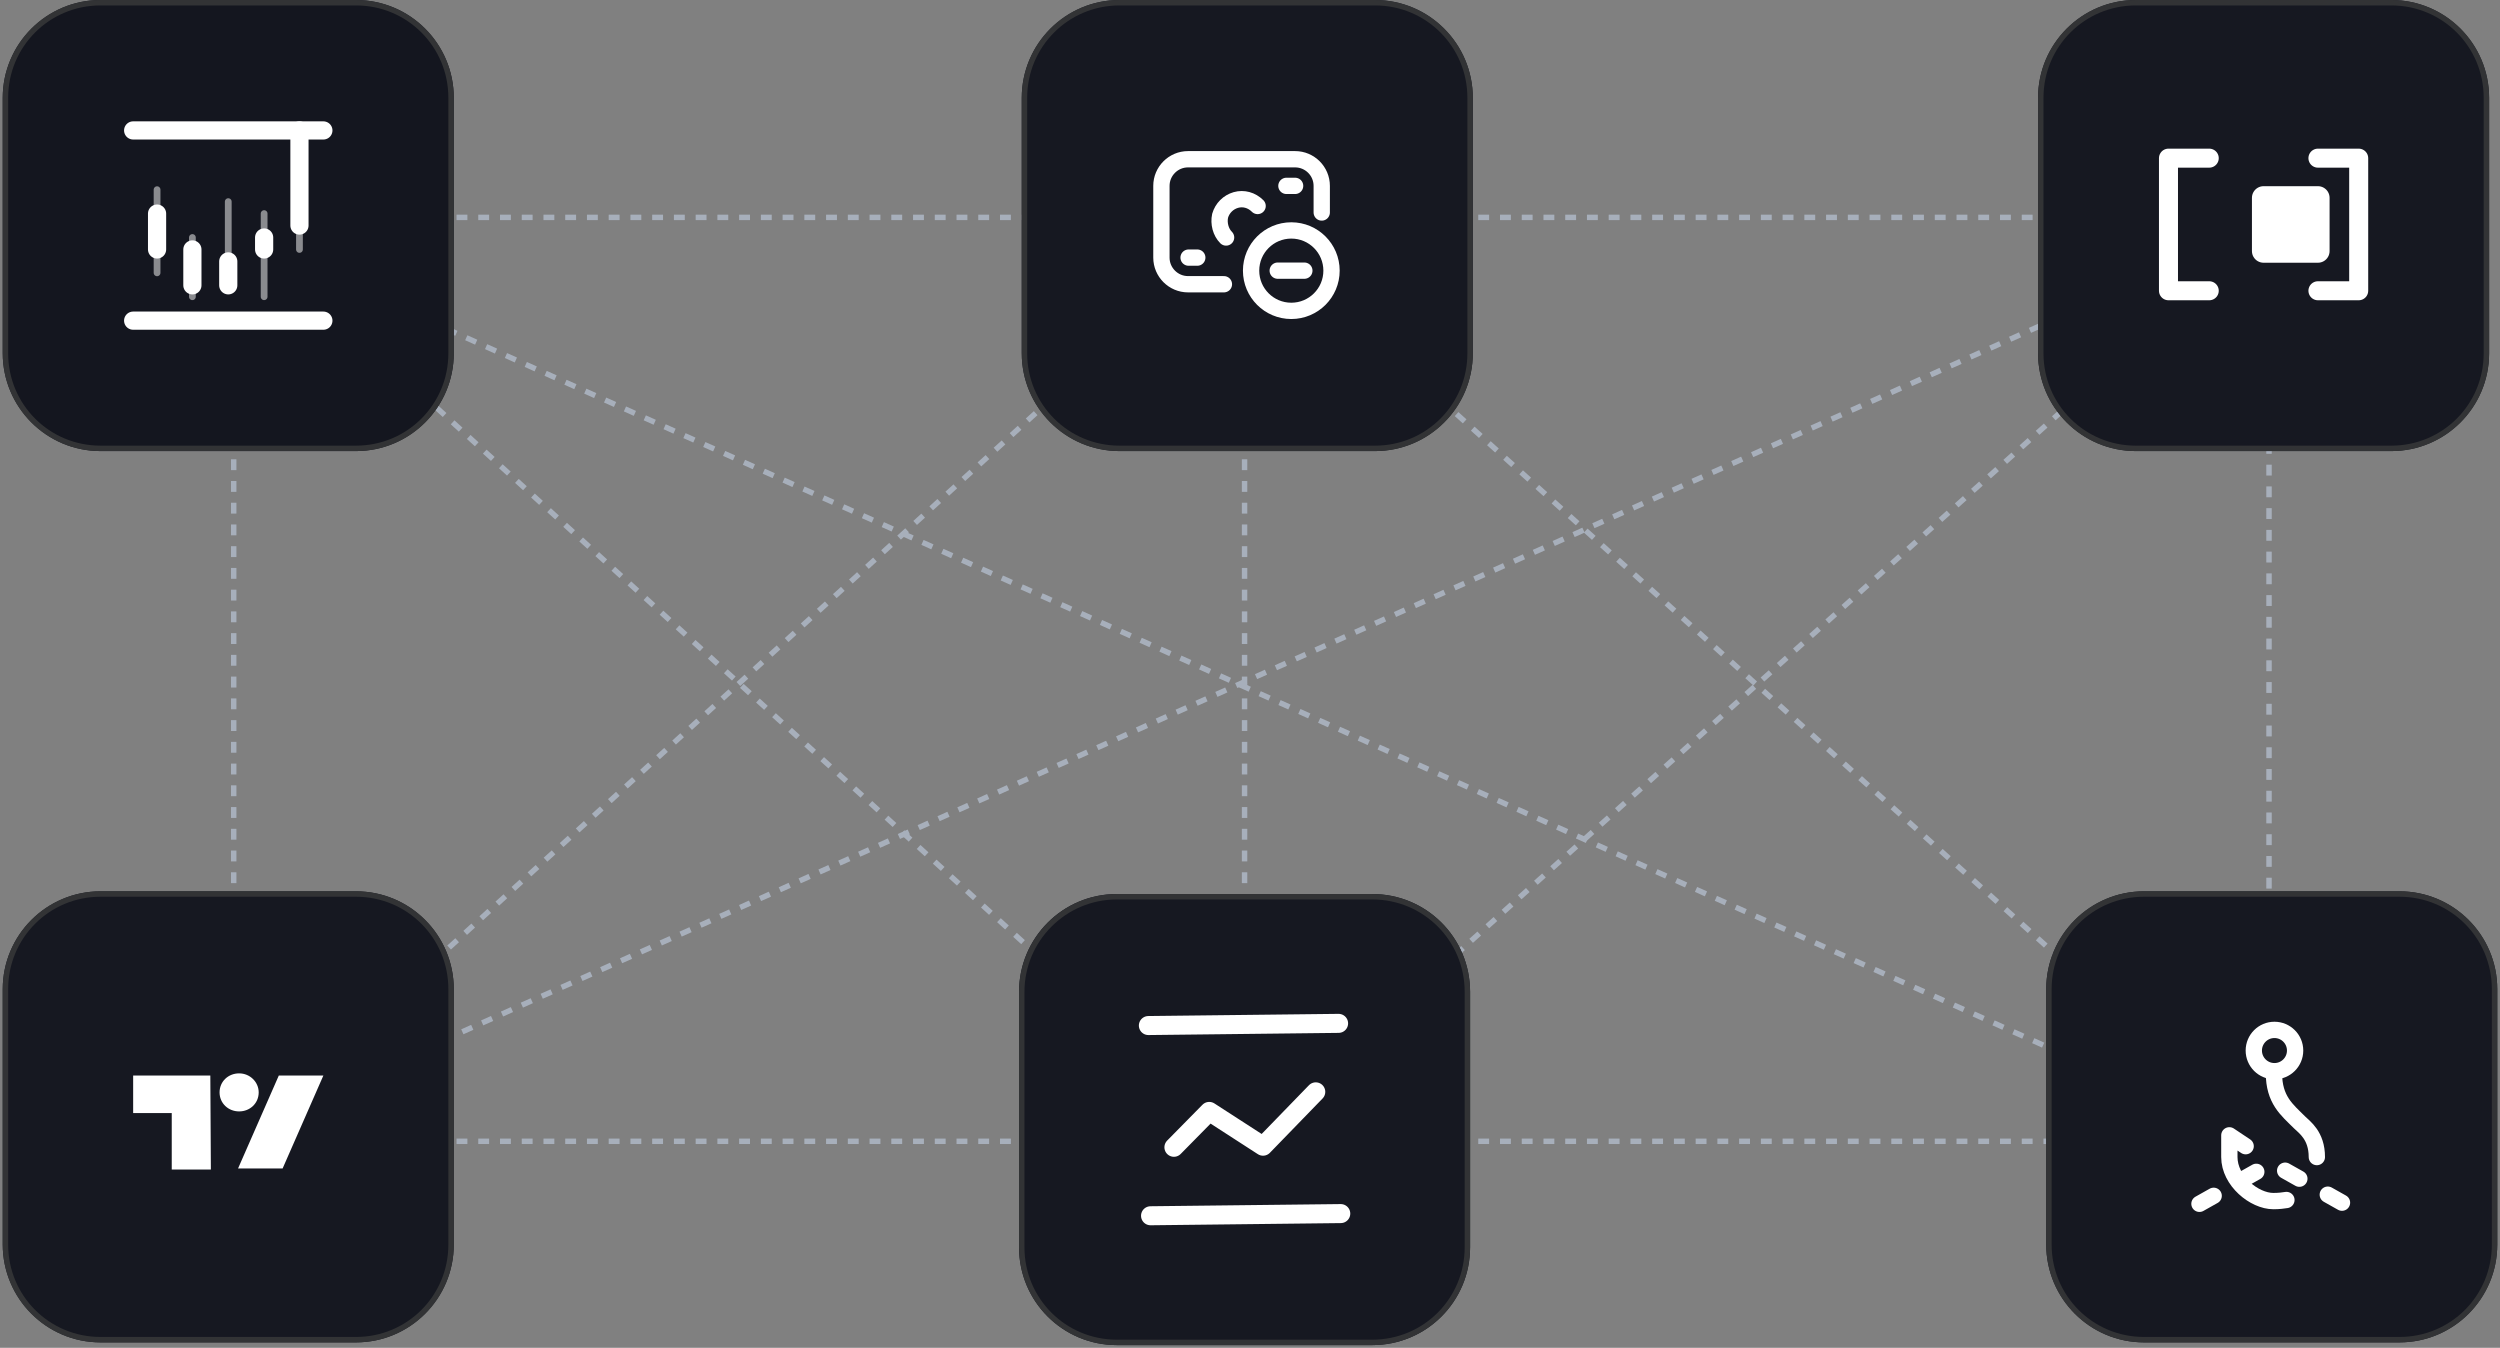 <svg xmlns="http://www.w3.org/2000/svg" xmlns:xlink="http://www.w3.org/1999/xlink" id="Layer_1" x="0px" y="0px" viewBox="0 0 460 248" style="enable-background:new 0 0 460 248;" xml:space="preserve"><rect x="0" y="0" width="460" height="248" fill="#808080" stroke="none"/><style type="text/css">	.st0{fill:none;stroke:#A7AFBB;stroke-dasharray:2,2;}	.st1{fill:#161821;}	.st2{fill:none;stroke:#323335;}	.st3{clip-path:url(#SVGID_2_);}	.st4{fill:#FFFFFF;}	.st5{fill:none;stroke:#FFFFFF;stroke-width:3.5;stroke-linecap:round;stroke-linejoin:round;}	.st6{fill:none;stroke:#FFFFFF;stroke-width:3;stroke-linecap:round;stroke-linejoin:round;}	.st7{fill:none;stroke:#FFFFFF;stroke-width:3;}	.st8{fill:none;stroke:#FFFFFF;stroke-width:3;stroke-linecap:round;stroke-dasharray:3,6;}	.st9{fill:#14161F;}	.st10{fill:none;stroke:#FFFFFF;stroke-width:3.346;stroke-linecap:round;stroke-linejoin:round;}			.st11{opacity:0.5;fill:none;stroke:#FFFFFF;stroke-width:1.245;stroke-linecap:round;stroke-linejoin:round;enable-background:new    ;}	.st12{fill:#FFFFFF;stroke:#FFFFFF;stroke-width:4.286;stroke-linejoin:round;}	.st13{clip-path:url(#SVGID_4_);}</style><path class="st0" d="M43,210.5V41l186,169.5 M229,210.5V41 M229,210.5L418,41"></path><path class="st0" d="M417.5,211.5V41"></path><path class="st0" d="M229,41L43.5,210"></path><path class="st0" d="M418,211.5L229,41"></path><path class="st0" d="M418,210H43"></path><path class="st0" d="M418,40H43"></path><path class="st0" d="M415.5,42l-371,166"></path><path class="st0" d="M42,42.5l374.5,168"></path><g>	<path class="st1" d="M18.5,164h47c9.9,0,18,8.1,18,18v47c0,9.9-8.1,18-18,18h-47c-9.9,0-18-8.1-18-18v-47  C0.5,172.1,8.6,164,18.5,164z"></path>	<path class="st2" d="M18.5,164.5h47c9.7,0,17.5,7.8,17.5,17.5v47c0,9.7-7.8,17.5-17.5,17.5h-47C8.8,246.5,1,238.7,1,229v-47  C1,172.3,8.8,164.5,18.5,164.5z"></path></g><g>	<defs>		<rect id="SVGID_1_" x="24.5" y="188" width="35" height="35"></rect>	</defs>	<clipPath id="SVGID_2_">		<use xlink:href="#SVGID_1_" style="overflow:visible;"></use>	</clipPath>	<g class="st3">		<path class="st4" d="M24.5,197.9l14.2,0l0.1,17.3l-7.2,0l0-10.4l-7.1,0L24.5,197.9z"></path>		<path class="st4" d="M44,204.5c2,0,3.6-1.5,3.6-3.5c0-1.9-1.6-3.5-3.6-3.5c-2,0-3.6,1.5-3.6,3.5C40.4,203,42,204.5,44,204.5z"></path>		<path class="st4" d="M51.3,197.9l8.2,0L52,215l-8.2,0L51.3,197.9L51.3,197.9z"></path>	</g></g><g>	<path class="st1" d="M205.5,164.5l47,0c9.9,0,18,8,18,18l0,47c0,9.9-8,18-18,18l-47,0c-9.9,0-18-8-18-18l0-47  C187.5,172.6,195.5,164.5,205.5,164.5z"></path>	<path class="st2" d="M205.5,165l47,0c9.7,0,17.5,7.8,17.5,17.5l0,47c0,9.7-7.8,17.5-17.5,17.5l-47,0c-9.7,0-17.5-7.8-17.5-17.5  l0-47C188,172.9,195.8,165,205.5,165z"></path></g><path class="st5" d="M211.7,223.7l35-0.4"></path><path class="st5" d="M211.3,188.7l35-0.4"></path><path class="st5" d="M242.1,200.9l-9.7,10l-9.9-6.4l-6.5,6.6"></path><g>	<path class="st1" d="M394.5,164h47c9.9,0,18,8.1,18,18v47c0,9.9-8.1,18-18,18h-47c-9.9,0-18-8.1-18-18v-47  C376.5,172.1,384.6,164,394.5,164z"></path>	<path class="st2" d="M394.5,164.5h47c9.7,0,17.5,7.8,17.5,17.5v47c0,9.7-7.8,17.5-17.5,17.5h-47c-9.7,0-17.5-7.8-17.5-17.5v-47  C377,172.3,384.8,164.5,394.5,164.5z"></path></g><path class="st6" d="M426.3,212.9c0-4-2.3-5.5-3.2-6.4c-2.3-2.3-4.7-4.1-4.7-9.1"></path><circle class="st7" cx="418.5" cy="193.3" r="3.8"></circle><path class="st8" d="M404.7,221.5l12.8-7.2c0.3-0.2,0.7-0.2,1,0l12.8,7.2"></path><path class="st6" d="M413.2,210.9l-3-2v4c0,4.4,4.6,8.1,8.1,8.1c1,0,1.8-0.1,2.4-0.2"></path><g>	<path class="st9" d="M18.5,0h47c9.9,0,18,8.1,18,18v47c0,9.9-8.1,18-18,18h-47c-9.9,0-18-8.1-18-18V18C0.5,8.1,8.6,0,18.5,0z"></path>	<path class="st2" d="M18.5,0.5h47C75.2,0.5,83,8.3,83,18v47c0,9.7-7.8,17.5-17.5,17.5h-47C8.8,82.5,1,74.7,1,65V18  C1,8.3,8.8,0.5,18.5,0.5z"></path></g><path class="st10" d="M55.1,24v17.5"></path><path class="st10" d="M48.6,43.7v2.2"></path><path class="st10" d="M42,48.1v4.4"></path><path class="st10" d="M35.4,45.9v6.6"></path><path class="st10" d="M28.9,39.3v6.6"></path><path class="st11" d="M55.1,24v21.9"></path><path class="st11" d="M48.6,39.3v15.3"></path><path class="st11" d="M42,37.1v15.3"></path><path class="st11" d="M35.4,43.7v10.9"></path><path class="st11" d="M28.9,34.9v15.3"></path><path class="st10" d="M24.5,59h35"></path><path class="st10" d="M24.5,24h35"></path><g>	<path class="st1" d="M393,0h47c9.9,0,18,8.1,18,18v47c0,9.9-8.1,18-18,18h-47c-9.9,0-18-8.1-18-18V18C375,8.1,383.1,0,393,0z"></path>	<path class="st2" d="M393,0.5h47c9.7,0,17.5,7.8,17.5,17.5v47c0,9.7-7.8,17.5-17.5,17.5h-47c-9.7,0-17.5-7.8-17.5-17.5V18  C375.5,8.3,383.3,0.5,393,0.5z"></path></g><path class="st12" d="M426.5,36.4h-10v9.8h10V36.4z"></path><path class="st5" d="M426.5,53.5h7.5V29.1h-7.5"></path><path class="st5" d="M406.5,53.5H399V29.1h7.5"></path><g>	<path class="st1" d="M206,0h47c9.9,0,18,8.1,18,18v47c0,9.9-8.1,18-18,18h-47c-9.9,0-18-8.1-18-18V18C188,8.1,196.1,0,206,0z"></path>	<path class="st2" d="M206,0.5h47c9.7,0,17.5,7.8,17.5,17.5v47c0,9.7-7.8,17.5-17.5,17.5h-47c-9.7,0-17.5-7.8-17.5-17.5V18  C188.5,8.3,196.3,0.5,206,0.5z"></path></g><g>	<defs>		<rect id="SVGID_3_" x="212" y="24" width="35" height="35"></rect>	</defs>	<clipPath id="SVGID_4_">		<use xlink:href="#SVGID_3_" style="overflow:visible;"></use>	</clipPath>	<g class="st13">		<path class="st6" d="M218.7,47.4h1.6"></path>		<path class="st6" d="M236.7,34.2h1.6"></path>		<path class="st6" d="M225.6,43.7c-1-1-1.4-2.6-1.1-4c0.4-1.4,1.5-2.5,2.9-2.9c1.4-0.4,2.9,0,4,1.1"></path>		<path class="st6" d="M225.2,52.3h-6.6c-2.7,0-4.9-2.2-4.9-4.9V34.2c0-2.7,2.2-4.9,4.9-4.9h19.7c2.7,0,4.9,2.2,4.9,4.9v4.9"></path>		<ellipse class="st6" cx="237.6" cy="49.8" rx="7.4" ry="7.4"></ellipse>		<path class="st6" d="M240,49.8h-4.9"></path>	</g></g></svg>